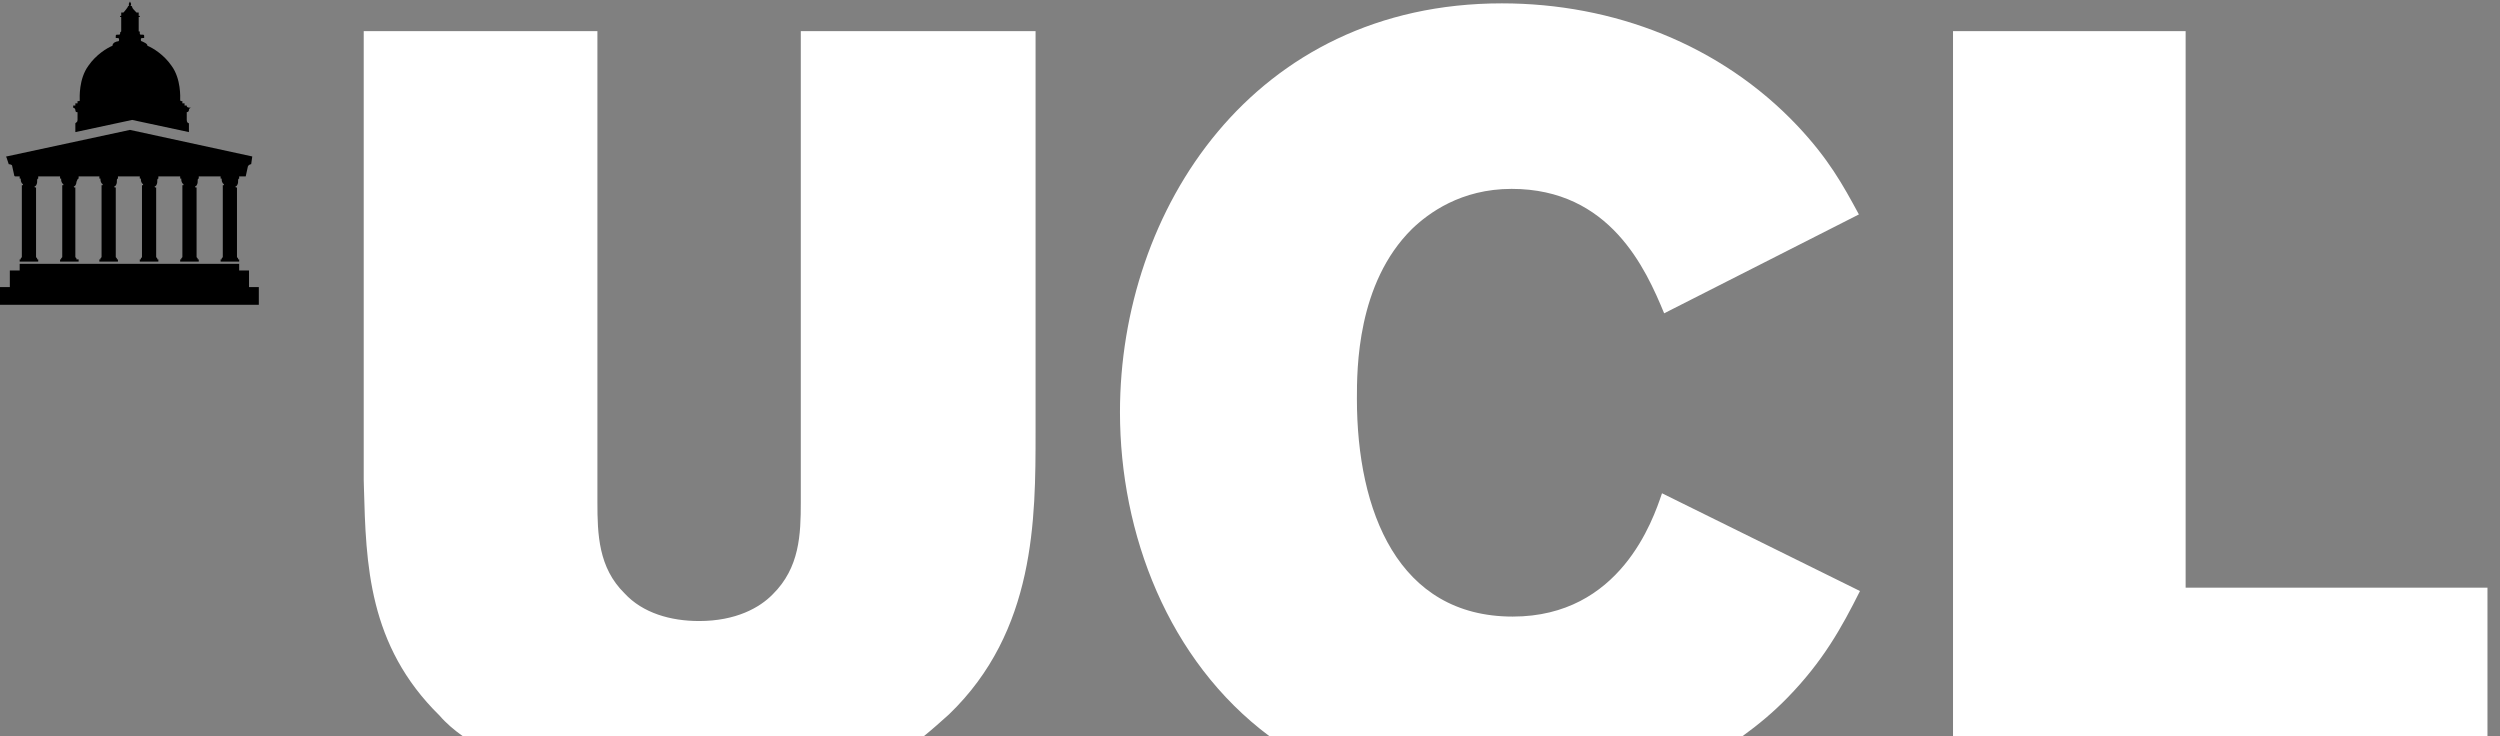 <svg width="163" height="48" viewBox="0 0 163 48" fill="none" xmlns="http://www.w3.org/2000/svg">
<rect x="0" y="0" width="163" height="48" fill="#808080" stroke="none"/>
<path fill-rule="evenodd" clip-rule="evenodd" d="M30.175 48H60.233C60.815 47.529 61.34 47.057 61.865 46.586L61.877 46.575C67.519 41.143 67.519 33.827 67.519 28.178V2.03H52.212V32.741C52.212 34.842 52.142 37.014 50.378 38.753C49.532 39.622 47.98 40.491 45.582 40.491C43.748 40.491 41.914 39.984 40.715 38.68C39.022 37.014 38.951 34.842 38.951 32.741V2.03H23.715V31.292L23.727 31.761C23.86 36.768 24.002 42.083 28.652 46.648C29.084 47.154 29.623 47.605 30.175 48ZM82.767 48H113.606C114.646 47.249 115.626 46.432 116.544 45.489C118.872 43.099 120.071 40.926 121.271 38.535L108.362 32.161L108.352 32.192C107.772 33.904 105.639 40.201 98.627 40.201C91.15 40.201 88.47 33.32 88.47 26.005C88.47 24.049 88.47 18.472 92.067 14.923C93.126 13.909 95.242 12.315 98.557 12.315C104.976 12.315 107.304 17.53 108.503 20.428L121.2 13.981C120.142 12.026 119.225 10.36 117.179 8.187C112.171 2.899 105.188 0.219 97.922 0.219C81.698 0.219 73.022 13.691 73.022 26.874C73.022 34.79 76.154 43.063 82.767 48ZM127.337 48V2.03H142.503V38.318H162.183V48H127.337Z" fill="white"/>
<path d="M16.448 10.201L8.473 8.469L0.427 10.201C0.356 10.201 0.427 10.273 0.427 10.273L0.57 10.706C0.57 10.706 0.712 10.706 0.783 10.778L0.926 11.428C0.926 11.428 0.926 11.5 0.997 11.5C1.068 11.5 1.282 11.5 1.282 11.5H15.665H15.95C16.021 11.5 16.021 11.5 16.021 11.5L16.163 10.85C16.235 10.706 16.377 10.706 16.377 10.706L16.448 10.201Z" fill="black"/>
<path d="M15.594 11.644V11.428H14.383V11.644H14.454C14.454 11.644 14.454 11.644 14.454 11.716C14.454 11.716 14.454 11.933 14.597 12.005V12.077H14.526V12.15V12.222V16.769L14.454 16.841V16.913H14.383V17.058H15.594V16.913H15.523V16.841L15.451 16.769V12.366V12.294V12.222C15.451 12.222 15.451 12.222 15.38 12.222C15.38 12.222 15.309 12.15 15.38 12.15C15.523 12.077 15.523 11.861 15.523 11.861C15.523 11.716 15.523 11.644 15.594 11.644Z" fill="black"/>
<path d="M12.959 11.644V11.428H11.748V11.644H11.82C11.82 11.644 11.82 11.644 11.82 11.716C11.82 11.716 11.82 11.933 11.962 12.005V12.077C11.962 12.077 11.962 12.077 11.891 12.077V12.15V12.222V16.769L11.82 16.841V16.913H11.748V17.058H12.959V16.913H12.888V16.841L12.817 16.769V12.366V12.294V12.222C12.817 12.222 12.817 12.222 12.745 12.222C12.745 12.222 12.674 12.15 12.745 12.15C12.888 12.077 12.888 11.861 12.888 11.861C12.888 11.716 12.888 11.644 12.959 11.644Z" fill="black"/>
<path d="M10.325 11.644C10.325 11.644 10.396 11.644 10.325 11.644V11.428H9.114V11.644H9.185C9.185 11.644 9.185 11.644 9.185 11.716C9.185 11.716 9.185 11.933 9.328 12.005V12.077C9.328 12.077 9.328 12.077 9.257 12.077V12.15V12.222V16.769L9.185 16.841V16.913H9.114V17.058H10.325V16.913H10.254V16.841L10.182 16.769V12.366V12.294V12.222C10.182 12.222 10.182 12.222 10.111 12.222C10.111 12.222 10.04 12.15 10.111 12.15C10.254 12.077 10.254 11.861 10.254 11.861C10.254 11.716 10.254 11.644 10.325 11.644Z" fill="black"/>
<path d="M7.69 11.644C7.761 11.644 7.761 11.644 7.69 11.644V11.428H6.479V11.644H6.551C6.551 11.644 6.551 11.644 6.551 11.716C6.551 11.716 6.551 11.933 6.693 12.005V12.077C6.693 12.077 6.693 12.077 6.622 12.077V12.15V12.222V16.769L6.551 16.841V16.913H6.479V17.058H7.69V16.913H7.619V16.841L7.548 16.769V12.366V12.294V12.222C7.548 12.222 7.548 12.222 7.476 12.222C7.476 12.222 7.405 12.15 7.476 12.15C7.619 12.077 7.619 11.861 7.619 11.861C7.619 11.716 7.619 11.644 7.69 11.644Z" fill="black"/>
<path d="M5.126 11.644V11.428H3.916V11.644H3.987C3.987 11.644 3.987 11.644 3.987 11.716C3.987 11.716 3.987 11.933 4.13 12.005V12.077C4.13 12.077 4.13 12.077 4.058 12.077V12.15V12.222V16.769L3.987 16.841V16.913H3.916V17.058H5.126V16.913H4.984V16.841L4.913 16.769V12.366V12.294V12.222C4.913 12.222 4.913 12.222 4.842 12.222C4.842 12.222 4.77 12.15 4.842 12.15C4.984 12.077 4.984 11.861 4.984 11.861C5.055 11.716 5.055 11.644 5.126 11.644Z" fill="black"/>
<path d="M2.492 11.644V11.428H1.282V11.644H1.353C1.353 11.644 1.353 11.644 1.353 11.716C1.353 11.716 1.353 11.933 1.495 12.005V12.077H1.424V12.15V12.222V16.769L1.353 16.841V16.913H1.282V17.058H2.492V16.913H2.421V16.841L2.35 16.769V12.366V12.294V12.222C2.35 12.222 2.35 12.222 2.279 12.222C2.279 12.222 2.207 12.15 2.279 12.15C2.421 12.077 2.421 11.861 2.421 11.861C2.421 11.716 2.421 11.644 2.492 11.644Z" fill="black"/>
<path d="M12.176 6.881C12.176 6.881 12.104 6.881 12.033 6.881V6.736C12.033 6.736 11.962 6.736 11.891 6.736V6.592H11.82C11.82 6.592 11.748 6.592 11.748 6.52C11.748 6.376 11.82 5.149 11.179 4.282C10.681 3.561 9.968 3.128 9.612 2.983C9.612 2.839 9.399 2.767 9.256 2.695C9.185 2.695 9.185 2.622 9.185 2.622V2.55C9.185 2.478 9.256 2.478 9.328 2.478H9.399V2.334C9.399 2.334 9.399 2.261 9.328 2.261C9.256 2.261 9.185 2.261 9.185 2.261C9.185 2.261 9.114 2.261 9.114 2.189C9.114 2.189 9.114 2.189 9.114 2.117C9.114 2.045 9.114 2.045 9.043 2.045V1.107C9.043 1.107 9.043 1.107 9.114 1.107V1.035H9.043C9.043 1.035 9.043 1.035 9.043 0.962C9.043 0.89 9.043 0.89 9.043 0.89V0.818H8.972C8.972 0.818 8.972 0.818 8.9 0.818C8.758 0.674 8.616 0.529 8.616 0.457C8.616 0.457 8.616 0.385 8.544 0.385C8.473 0.385 8.544 0.313 8.544 0.313C8.544 0.313 8.544 0.313 8.544 0.241L8.473 0.096L8.402 0.241V0.313V0.385C8.331 0.385 8.331 0.457 8.331 0.457C8.331 0.457 8.188 0.674 8.046 0.818C8.046 0.818 8.046 0.818 7.975 0.818H7.903V0.89C7.903 0.89 7.903 0.89 7.903 0.962C7.903 1.035 7.903 1.035 7.903 1.035H7.832V1.107H7.903V2.045L7.832 2.117C7.832 2.189 7.832 2.189 7.832 2.189C7.832 2.189 7.832 2.261 7.761 2.261C7.761 2.261 7.69 2.261 7.619 2.261C7.619 2.261 7.547 2.261 7.547 2.334V2.478C7.547 2.478 7.547 2.478 7.619 2.478C7.69 2.478 7.761 2.478 7.761 2.55V2.622C7.761 2.695 7.69 2.695 7.69 2.695C7.619 2.695 7.334 2.767 7.334 2.983C6.978 3.128 6.266 3.561 5.767 4.282C5.127 5.149 5.198 6.376 5.198 6.52C5.198 6.592 5.198 6.592 5.127 6.592H5.055V6.736H4.913V6.881H4.771C4.771 6.881 4.771 6.953 4.771 7.025C4.842 7.025 4.913 7.097 4.913 7.169C4.913 7.314 4.984 7.314 5.055 7.314V7.819C5.055 7.963 4.984 7.963 4.913 8.036V8.613L8.616 7.819L12.318 8.613C12.318 8.613 12.318 8.108 12.318 8.036C12.247 8.036 12.176 7.963 12.176 7.819V7.314C12.176 7.314 12.318 7.314 12.318 7.169C12.318 7.097 12.389 7.025 12.461 7.025C12.176 7.025 12.176 6.953 12.176 6.881Z" fill="black"/>
<path d="M16.235 18.718V17.635H15.594V17.202H1.282V17.635H0.641V18.718H0V19.872H16.875V18.718H16.235Z" fill="black"/>
</svg>
